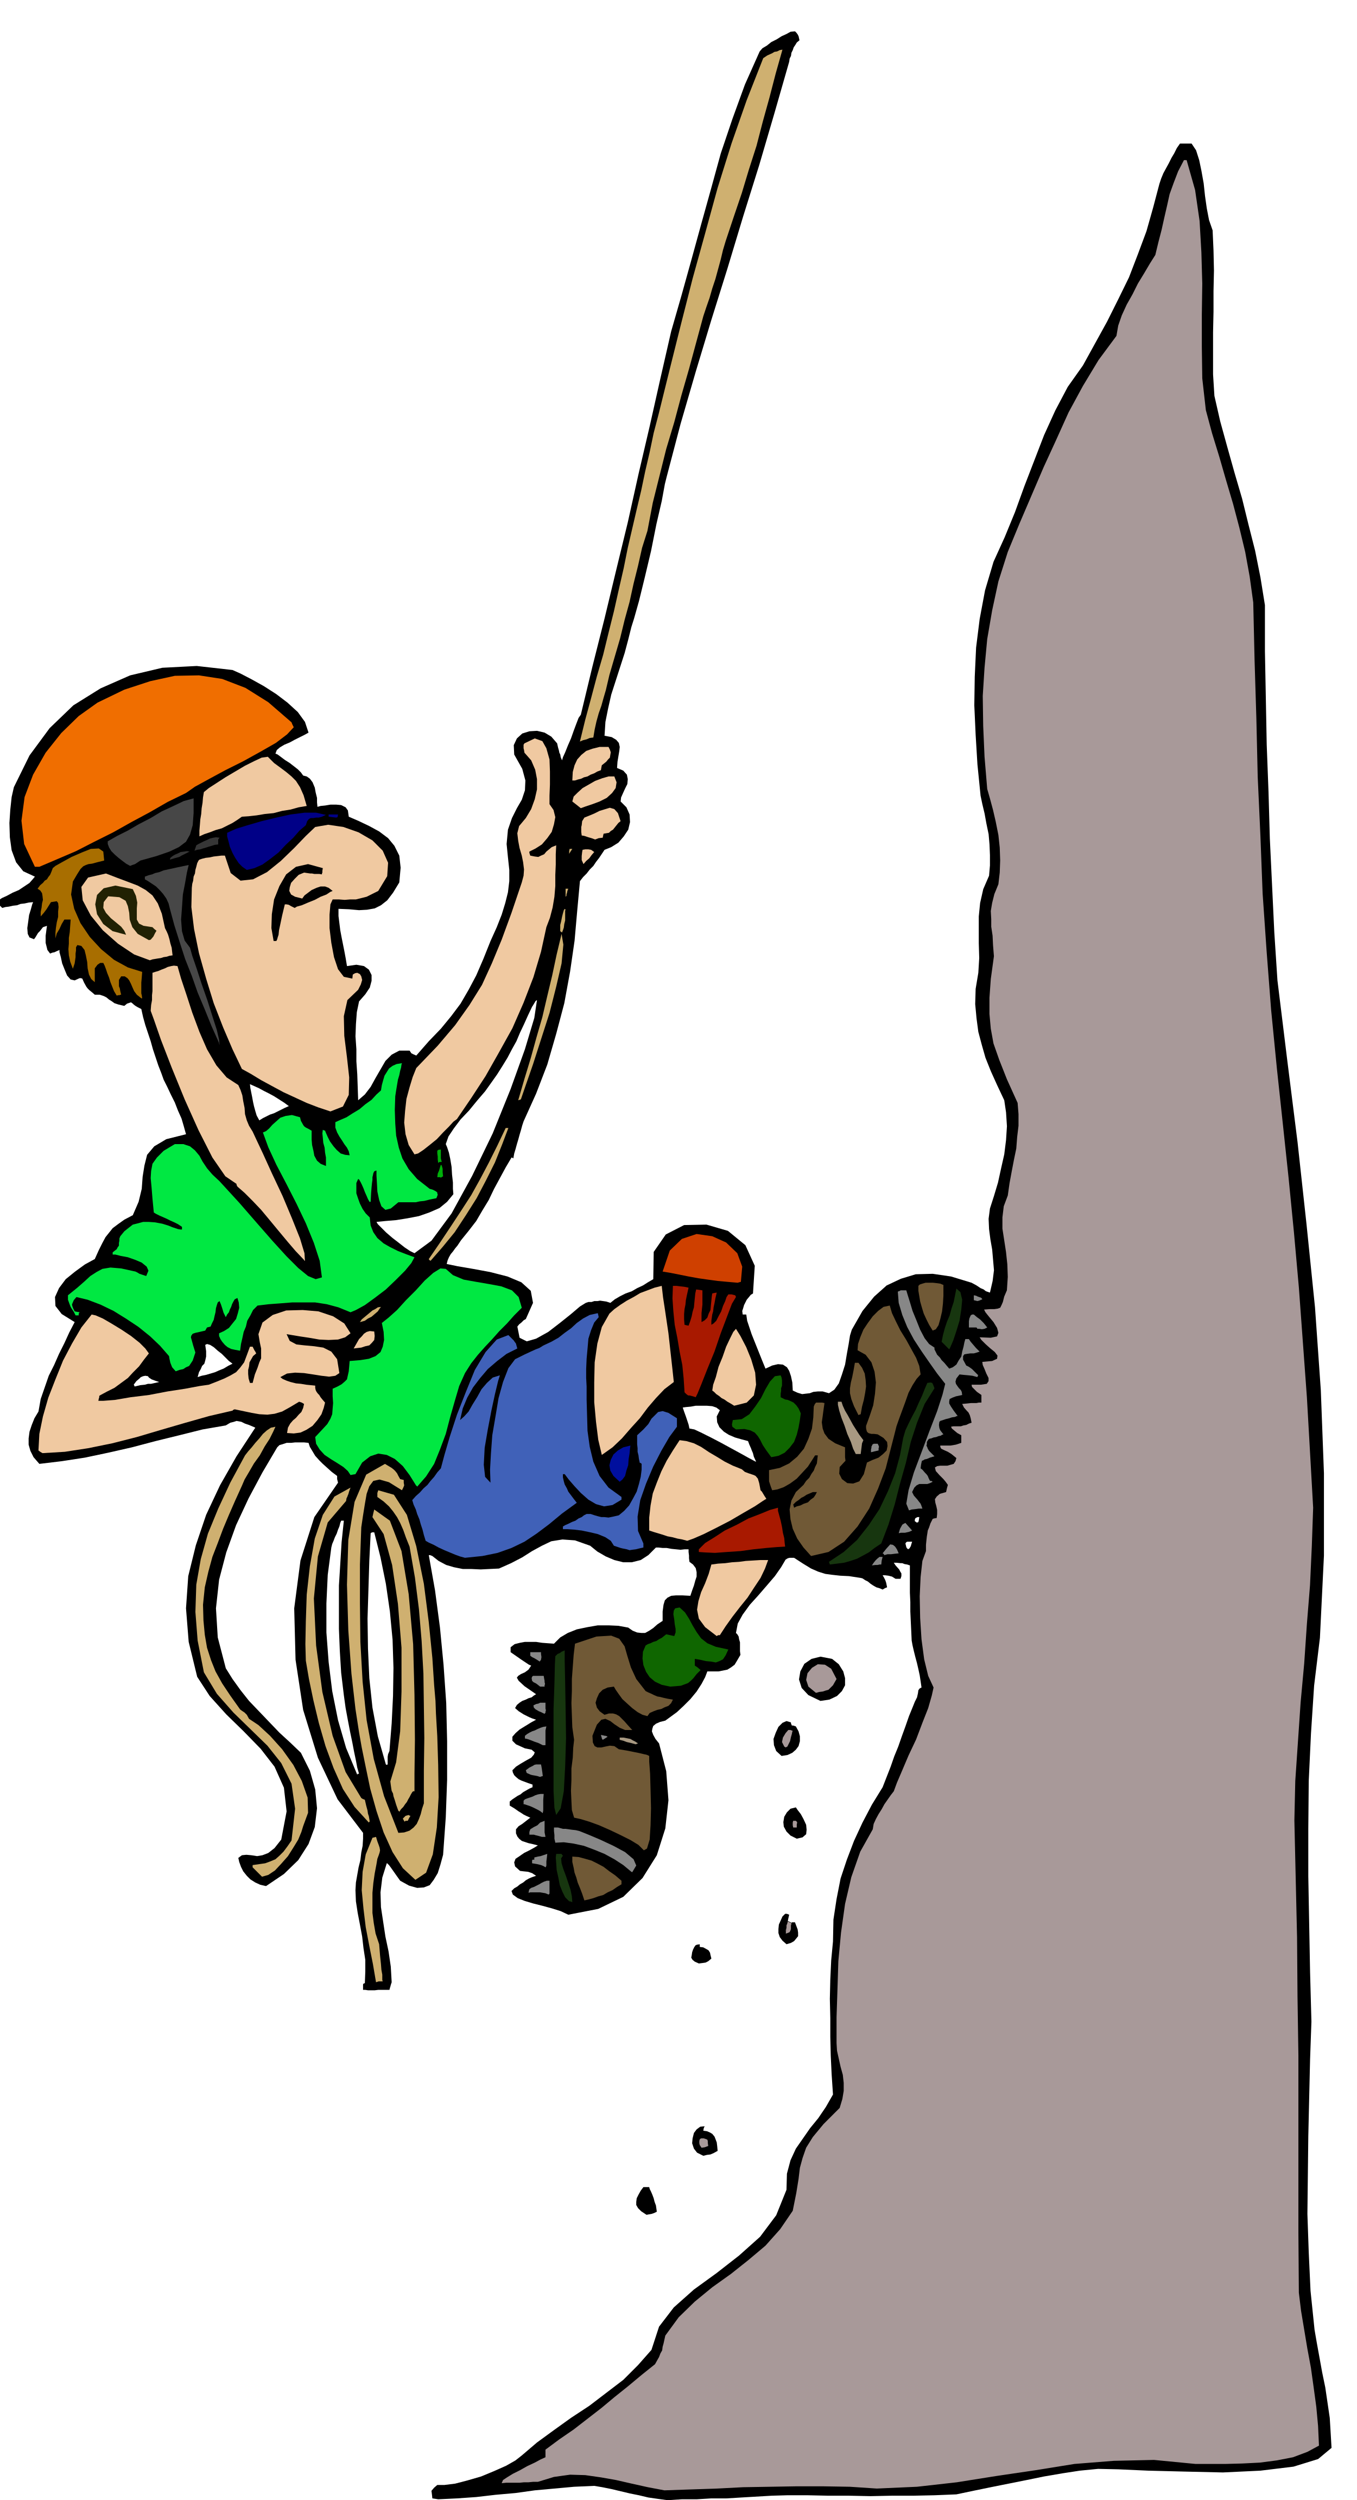 <svg xmlns="http://www.w3.org/2000/svg" fill-rule="evenodd" height="903.287" preserveAspectRatio="none" stroke-linecap="round" viewBox="0 0 3035 5590" width="490.455"><style>.brush1{fill:#a89999}.brush2{fill:#000}.pen1{stroke:none}.brush3{fill:#cfb070}.brush4{fill:#17360f}.brush5{fill:#705936}.brush6{fill:#878787}.brush7{fill:#a89982}.brush8{fill:#0f6600}.brush9{fill:#f0c9a1}.brush10{fill:#4061b8}.brush11{fill:#a81900}.brush12{fill:#00e842}.brush16{fill:#474747}.brush19{fill:#000087}.brush21{fill:#363636}</style><path class="brush1" style="stroke:#000;stroke-width:1;stroke-linejoin:round" d="m1759 4294 12 6v15l-2 5-12 4 2-30z"/><path class="pen1 brush2" d="m1493 5590-22-3-21-3-21-5-20-4-21-5-21-5-20-4-18-3-45 2-44 4-44 4-43 6-45 4-43 5-43 3-42 2-6-1-7-1-1-9-1-8 6-7 7-6h16l24-3 27-7 31-9 29-12 27-12 21-12 14-11 34-29 37-27 39-28 41-27 38-29 38-29 33-33 30-34 17-52 33-43 45-40 51-37 50-39 47-42 36-48 23-57 1-36 8-30 12-26 16-23 16-23 18-22 17-25 16-28-3-45-2-42-1-42v-42l-1-43 1-43 2-43 4-42 1-49 7-46 9-46 14-42 16-42 19-41 21-40 24-39 9-23 9-23 8-23 9-22 8-23 8-22 8-23 9-22 4-10 5-10 2-9 1-7 3-4 4-2-2-14-2-13-3-14-3-13-4-15-3-12-3-13-2-11-1-22-1-21-1-22v-21l-1-21v-61l-6-2-6-1-5-2h-4l-9-1h-6l4 6 8 9 2 4 3 5v6l-2 6h-11l-8-5-8-2-8-1h-5l3 5 3 6 2 6 2 10-5 2-5 3-7-3-7-2-7-4-6-4-6-5-6-3-6-4-4-1-26-4-20-1-18-2-15-2-16-5-16-7-18-11-20-13h-10l-4 1-5 3-10 17-14 20-18 21-19 22-19 21-16 22-11 20-4 21 3 3 3 5 1 6 2 7v20l1 8-7 12-6 10-8 6-8 5-10 2-10 2h-25l-5 13-8 15-11 17-14 17-15 15-15 14-15 11-11 8-12 3-9 4-6 5-2 6-1 6 3 8 5 9 8 10 16 62 5 65-7 63-19 60-32 51-43 42-56 27-67 13-17-8-19-6-22-6-20-5-20-6-15-6-11-8-3-8 6-6 7-4 6-5 7-4 6-5 7-4 7-3 9-3-9-6-9-3-10-1-8-1-11-10-2-9 3-8 9-6 10-7 12-6 11-6 8-5-12-3-9-2-9-3-6-2-6-5-4-5-3-7v-9l6-7 8-5 9-7 9-7-9-4-6-3-6-4-5-3-10-7-10-6v-9l6-5 6-4 6-4 6-3 6-5 7-4 7-4 7-3v-6l-9-3-8-3-8-3-6-3-6-5-4-4-3-6-1-5 8-8 11-7 12-7 11-6 6-7 2-5-7-6-15-3-20-9-8-8v-9l7-8 9-8 13-8 13-8 11-6-9-3-7-3-6-3-6-3-11-7-8-7 4-7 6-5 6-4 8-3 6-3 7-2 5-4 5-3-26-18-13-12-4-7 3-4 6-4 9-4 8-6 6-9-5-2-6-4-6-4-6-4-10-7-13-9v-11l9-7 12-3 11-2h25l13 2 13 1 14 1 14-14 17-10 20-8 24-5 23-4h24l22 1 22 4 10 7 10 4 9 1h9l9-5 9-6 9-8 12-8v-21l2-15 3-10 6-6 8-4 11-1h14l18 1 4-12 4-11 3-11 3-9v-10l-2-9-6-8-8-6-1-8v-6l-1-8v-6h-9l-9 1-10-1-10-1-11-2h-9l-9-1h-6l-17 17-17 11-20 5h-19l-20-5-19-8-19-11-16-13-34-12-28-2-25 4-21 10-22 12-22 14-25 13-27 12-21 1-20 1-21-1h-19l-20-4-17-5-17-9-14-11-5-2h-3l14 79 11 83 8 83 6 86 2 85v86l-3 84-6 84-6 22-6 19-9 15-9 12-13 5-15 1-18-5-20-11-10-14-7-10-5-7-3-4-4-4h-1l-10 32-4 33 1 33 5 33 5 33 7 33 5 34 2 35-2 6-1 4-1 3-1 4h-25l-8 1h-15l-6-1h-5v-12l1-2 3-1 1-26v-26l-4-26-3-26-5-27-5-26-4-26-1-25 1-17 3-17 3-17 4-16 2-17 3-15 1-16v-13l-57-75-44-93-33-107-17-112-3-115 14-107 31-97 53-77-2-8v-7l-12-9-10-9-10-9-8-8-9-10-6-10-6-10-3-9-10-1h-20l-9 1h-10l-9 3-7 2-5 5-33 56-31 58-28 60-22 61-16 61-7 64 4 65 18 69 15 24 18 25 19 24 23 24 22 23 23 24 24 22 24 23 20 40 12 42 4 42-5 42-14 38-23 36-32 31-40 27-13-3-11-5-11-7-8-8-8-10-5-10-4-11-2-9 8-6 10-1 11 1 13 2 12-2 13-5 14-11 15-19 12-63-6-53-21-47-31-40-38-39-39-38-37-41-28-43-19-78-6-75 5-72 17-69 23-68 31-66 37-65 42-64-14-6-9-3-8-4-5-1-6-1-6 2-8 2-10 6-52 9-52 13-53 13-53 14-53 12-52 11-52 8-50 6-13-15-7-14-4-14v-14l2-15 5-15 6-15 9-15 5-28 9-26 9-26 12-24 11-25 12-24 11-24 12-23-29-18-14-18-1-20 9-20 15-20 21-17 22-16 22-12 9-20 8-16 7-13 8-10 8-10 12-9 14-10 19-10 13-30 7-29 2-27 4-25 6-24 16-19 27-16 44-11-5-18-5-17-8-18-7-18-9-18-8-17-8-16-5-14-7-18-6-18-6-18-5-18-6-18-6-18-5-18-4-18-8-4-5-3-4-3-2-2-4-3-3 1-6 2-6 5-13-3-9-3-7-5-5-3-6-5-6-3-9-3h-11l-7-6-5-4-4-4-3-4-5-9-4-9-3-1h-3l-11 5-9-2-8-9-5-12-6-15-3-14-3-11v-5l-7 3-4 2-5 1-5 2-6-8-2-8-2-8v-16l1-7 1-8 1-7-9 3-7 9-4 4-3 5-3 5-3 4-10-4-4-8-1-13 2-14 2-15 4-13 3-11 2-5-10 1-9 2-9 1-8 3-9 1-9 2-8 1-7 2-5-5-3-4v-8l7-5 11-5 13-7 14-6 12-8 12-8 7-8 5-6-26-12-16-20-10-27-4-29-1-32 2-30 3-28 5-22 35-71 45-61 53-51 61-38 66-29 72-17 77-4 80 9 18 8 25 13 27 15 28 18 25 19 23 21 16 22 8 24-9 5-10 5-12 6-11 6-12 5-10 6-7 6-3 8 5 2 8 6 8 6 11 7 9 7 9 7 7 7 5 7 8 2 7 5 6 8 5 12 2 11 3 12v10l1 10 7-2 10-1 12-2h13l11 1 10 5 5 7 2 14 23 10 23 11 22 12 20 15 14 17 11 22 3 27-3 33-14 23-13 17-14 11-14 7-17 3-18 1-22-2-24-1v16l2 16 2 16 3 16 3 15 3 15 3 16 3 18 21-3 17 3 11 8 6 12v13l-4 15-10 15-14 16-5 24-2 27-1 27 2 29v27l2 29 1 29 1 29 15-13 13-17 11-20 11-19 11-19 14-14 17-9h23l2 3 2 3 4 2 7 3 28-32 27-28 23-28 21-28 18-31 17-32 16-37 16-40 14-31 11-28 8-26 6-24 3-25v-25l-3-28-3-30 3-32 9-26 11-22 11-19 7-21 1-22-7-26-18-32-1-21 7-15 12-11 16-5 17-1 17 4 15 9 13 15 2 9 2 7 1 5 2 4 1 6 3 7 2-7 5-11 6-15 7-16 6-17 6-16 5-13 5-7 26-108 27-107 26-108 26-107 24-108 25-107 24-107 24-105 23-80 22-79 22-80 22-79 22-80 26-77 28-77 33-74 6-7 10-6 10-8 12-6 11-7 11-5 9-5 10-1 3 3 3 4 2 4 2 9-6 5-3 5-4 6-2 6-3 6-1 7-3 6-1 7-33 115-34 116-36 115-35 116-36 115-35 116-34 117-31 118-4 16-7 38-12 52-12 60-14 59-13 53-11 39-6 19-7 28-8 30-10 31-10 31-10 31-7 31-6 30-2 31 16 3 10 6 6 7 2 9-1 9-2 12-2 12-1 14 14 6 8 9 2 10-1 11-5 10-5 11-4 9-1 9 13 13 7 16 1 17-4 17-10 15-12 14-16 10-15 6-6 9-6 9-7 9-6 9-8 8-7 9-8 8-7 9-6 65-6 68-10 69-13 71-18 68-20 69-25 65-28 62-3 9-3 11-3 10-3 11-3 10-3 11-3 10-2 11-3-2h-1l-13 22-13 24-13 24-12 25-14 23-14 24-17 22-17 21-4 6-4 6-5 6-5 7-5 6-4 7-3 7-2 8 24 5 35 6 38 7 39 10 31 13 21 19 5 27-16 36-5 3-5 5-5 4-4 5 5 25 16 8 21-6 27-15 26-20 25-20 20-17 13-8 6-2h7l6-2h7l6-1 7 1 7 1 9 3 10-8 12-7 12-6 14-5 12-7 13-6 11-7 12-7 1-61 27-39 41-21 50-1 48 14 39 32 21 46-4 62-5 3-4 5-5 6-3 6-3 6-2 7-2 6 1 8h8l2 14 5 15 5 15 6 15 6 15 6 15 6 15 7 17 15-7 13-3 11 1 9 6 5 8 4 12 3 14 1 18 11 5 10 3 8-1 9-1 8-3 10-1h11l14 4 12-8 10-14 7-20 7-22 4-24 4-22 3-19 4-13 24-42 26-32 28-25 32-15 33-10 38-1 41 6 46 14 11 6 9 6 7 3 5 4 6 2 3 1 6-26 3-24-2-23-2-23-4-23-3-23-1-23 3-23 9-28 9-30 7-32 7-31 4-32 2-31-2-31-4-27-16-34-14-31-12-30-8-28-8-30-4-30-3-32 1-34 6-36 2-33-1-33v-60l3-30 7-31 13-30 2-23v-23l-1-24-2-23-5-24-4-22-5-21-4-19-7-70-4-66-3-66 1-64 3-65 8-64 12-64 19-64 25-55 23-56 21-58 22-57 22-57 25-55 28-53 34-48 27-49 27-49 25-50 24-49 20-52 19-51 15-53 14-53 4-12 5-12 6-11 6-11 6-12 6-10 6-12 7-10h26l10 15 7 22 5 24 5 28 3 28 4 28 5 26 8 23 2 45 1 45-1 46v46l-1 46v94l3 48 13 57 16 58 16 57 17 58 14 57 15 59 12 60 10 62v103l2 104 2 105 4 105 3 105 5 105 5 105 7 107 22 179 23 183 20 183 19 186 13 185 7 186v184l-9 184-13 107-7 107-5 106-1 107v106l2 108 2 107 3 110-3 84-2 86-2 87-1 87-1 86 3 86 4 86 9 87 5 29 6 33 6 33 7 34 5 34 5 34 2 33 2 34-30 25-55 17-74 9-84 4-87-2-80-2-67-3-45-1-41 4-39 6-41 7-39 8-40 8-40 8-39 8-38 8-49 2-48 1h-48l-47 1-48-1h-46l-47-1h-45l-35 1-34 2-34 2-33 2h-34l-33 2h-33l-32 2zM927 2802l38-28 45-61 46-84 46-95 40-99 32-89 21-70 6-40-3 2-3 5-3 5-2 3-9 19-9 20-9 19-8 19-10 18-10 19-11 18-12 19-12 17-15 21-18 21-18 22-19 20-15 20-12 18-6 17 3 7 4 12 3 14 3 18 1 17 2 18v14l1 12-14 17-17 14-23 10-23 8-26 5-25 4-24 2-20 2 3 5 9 9 10 10 14 12 13 10 14 11 12 8 10 5zm-347-297 8-5 8-4 8-4 9-3 8-4 8-4 8-4 9-4-11-8-11-7-11-7-11-6-12-6-11-6-11-5-9-4 1 9 2 10 2 10 2 11 2 9 3 11 3 10 6 11zm-138 574 9-3 10-2 10-3 10-3 9-4 10-4 10-6 10-5-8-6-7-7-9-9-9-7-9-8-8-5-7-2-4 2 2 14v12l-2 9-2 7-5 5-3 7-4 7-3 11zm-141 21 13-3 10-1 7-2h7l9-2 9-2-9-3-8-3-6-4-2-3-6-1-5 1-5 2-3 3-7 6-6 8 1 1 1 3zm562 845 2 1 2-1v-17l1-6 3-7 5-62 3-61 1-63-2-63-6-63-9-62-12-59-14-56h-5l-3 2-3 61-2 65-2 65 1 67 3 66 7 66 12 64 18 63zm-64 23 1-2h3l-4-14-3-16-4-19-4-21-5-24-5-26-5-27-4-29-6-50-3-49-2-49v-97l3-48 3-49 5-48h-6l-2 5-2 8-3 7-3 9-4 8-3 8-3 7-2 8-8 61-3 64v65l5 66 8 65 13 65 18 62 25 60zm891-700h1l-5-11-2-8-3-7-1-3-4-9-3-8-15-4-14-4-14-6-11-7-10-10-5-11-1-13 7-14-8-6-9-3-12-1h-25l-11 2-11 1-7 1 3 9 4 11 2 6 2 6 2 6 2 9 11 2 17 8 20 10 23 12 22 12 22 12 18 10 15 8zm341 196 3-2 3-5 2-7 1-3h-11l-2 1-2 3 1 4 1 4 1 2 3 3zm19-60h2l2-1 1-4 1-7h-4l-4 2-1 1-1 3v3l4 3z"/><path class="pen1 brush1" d="m1486 5568-37-7-36-8-35-8-34-6-35-5-34-1-36 5-36 11h-11l-10 1h-10l-10 1h-30l-10 1 3-7 9-6 13-8 16-8 16-9 17-8 13-7 11-5v-17l31-23 32-22 31-24 31-24 30-25 30-24 30-25 30-24 5-9 4-7 3-8 4-7 1-8 2-7 2-9 2-9 30-41 36-35 39-32 42-30 39-31 38-32 33-37 28-41 8-40 5-31 3-25 6-22 8-23 15-24 24-29 36-36 6-20 3-18v-18l-2-18-5-18-4-18-4-18-1-17v-58l2-61 2-64 6-64 9-64 14-60 20-57 28-50 2-12 5-11 6-11 7-11 6-11 7-10 7-10 7-9 7-19 12-28 14-33 17-36 14-37 13-33 8-28 4-18-12-26-9-37-6-45-3-47-1-49 2-43 4-36 8-22v-14l1-10 1-9 1-6 1-7 3-7 3-9 5-10 3-1 6-1 1-9v-9l-2-9-2-7-1-8 4-6 7-6 14-4 2-9 2-7-5-7-5-6-5-5-4-4-8-9-2-8 5-3 7-1h16l7-2 7-2 4-6 2-7-11-9-8-5-9-4-6-3-2-4v-3h23l6-1 6-1 6-2 6-2v-17l-9-5-6-5-6-5-2-4 5-1h17l6-2 6-1 6-3 6-2-2-10-2-7-3-6-3-3-7-8-4-8 11-1 9-1h12l5-1h6v-17l-10-7-6-6-5-5-1-5h21l13-2 4-6v-7l-5-10-4-10-4-9-1-7 22-2 11-5 1-7-6-8-11-9-10-9-9-9-4-6 25 1 14-3 3-8-3-11-8-13-10-12-8-10-3-6 13-1h10l7-1 6-2 3-6 3-7 3-12 6-14 2-30-1-28-3-28-4-26-4-26v-25l3-25 9-24 4-28 5-27 5-26 5-24 2-26 3-25v-26l-2-25-24-53-17-43-13-37-6-33-3-33v-36l3-42 7-51-2-25-1-21-3-20v-17l-1-18 3-18 5-20 9-22 3-26 1-27-1-29-3-28-6-30-6-26-7-26-6-21-6-72-3-69-1-67 4-63 6-64 11-64 14-65 21-66 26-63 27-63 27-63 28-61 28-62 32-59 35-58 40-54 4-23 8-23 11-24 13-23 12-24 14-23 13-22 12-19 7-29 7-27 6-27 6-26 6-27 9-25 10-26 13-25h6l19 67 10 69 4 70 2 70-1 70v71l1 71 8 71 14 52 16 52 15 52 16 54 14 53 13 54 10 55 8 58 3 130 4 130 3 130 6 131 5 130 9 130 10 130 13 132 13 121 13 122 12 122 11 123 9 123 9 123 7 123 7 124-3 86-4 87-7 87-6 88-8 87-6 88-6 88-2 88 3 131 3 131 1 132 2 132v397l1 133 5 41 7 42 7 42 8 43 6 43 6 44 4 43 2 44-26 14-32 12-36 7-38 5-40 2-38 1h-66l-93-9-90 2-88 7-87 14-88 13-88 14-89 10-90 4-60-4-60-1h-60l-59 1-60 1-58 3-60 2-58 2z"/><path class="pen1 brush2" d="m1446 4952-12-8-7-7-4-7v-7l1-8 4-8 5-9 6-8h13l1 4 3 6 3 7 3 8 2 8 3 8 1 7 1 7-6 3-6 2-6 1-5 1zm127-132-14-7-7-9-4-12 1-11 3-12 6-8 8-6 10-1-2 4-1 6 8 1 7 3 5 3 5 6 2 5 3 8 1 8 1 11-9 5-7 3-8 1-8 2z"/><path class="pen1 brush1" d="m1569 4802-4-6-1-4v-5l1-4 3-2h6l6 2 2 1 1 3v4l1 7-8 3-7 1z"/><path class="pen1 brush3" d="m841 4432-7-41-8-40-8-42-5-41-4-42 2-41 7-39 15-37 4-1 4-1 3 10 3 8 2 6 1 6-1 5-2 6-3 8-2 12-4 21-3 21-2 22v45l3 23 4 23 8 24 2 25 2 19 1 13 2 11v12l1 3h-9l-6 2z"/><path class="pen1 brush2" d="m1563 4390-9-4-5-4-3-5 1-5 1-7 2-6 3-6 3-4 3-1 6-1v6l8 1 9 5 3 2 3 5 1 5 2 8-7 6-6 3-7 1-8 1zm196-43-9-8-6-8-3-9v-9l1-10 4-9 4-9 6-6h4l5 2-2 9-2 10-2 5v5l-2 6v8l5-2 4-2 2-4 1-3v-8l2-7h7l3 8 3 8 1 7v8l-4 5-5 6-7 4-10 3z"/><path class="pen1 brush4" d="m1273 4251-9-9-6-12-6-15-3-16-4-18-1-15-1-13 1-8h12l1 2 2 2-4 6 1 11 4 13 6 16 5 15 5 15 3 15 1 13-5-2h-2z"/><path class="pen1 brush5" d="m1307 4249-5-15-5-13-5-12-3-11-4-11-2-11-3-13v-12l14 1 15 4 14 4 14 7 13 7 13 10 13 9 14 12v8l-10 6-10 7-11 5-10 6-11 3-11 4-11 3-9 2z"/><path class="pen1 brush6" d="m1227 4236-7-3-6-1-6-1h-22l-4 1 1-5 1-3 4-3 6-2 6-3 6-3 5-3 6-3 6-2h6v29l-1 1-1 1z"/><path class="pen1 brush3" d="m929 4203-28-26-23-36-20-44-16-48-14-50-10-48-9-44-6-34-8-52-9-79-7-97-3-102 3-100 14-85 26-61 42-24 5 3 5 3 5 3 5 4 3 3 4 5 3 6 4 7 4 1 4 1v6l1 6-2 5-3 6-29-18-21-6-14 3-9 12-6 17-4 23-4 25-4 27-3 83v86l1 87 5 89 9 86 16 87 23 83 32 82 13-1 12-4 9-7 7-8 5-11 4-11 3-12 4-12v-73l1-73-1-72-1-72-4-73-6-71-9-71-12-69-8-20-6-17-7-16-7-13-9-13-9-11-12-11-14-10v-9l2-6 35 10 29 45 21 70 17 84 11 86 8 80 4 61 3 35 1 28 3 51 2 64 1 72-4 68-9 60-15 41-24 16zm-343-7-6-6-5-5-5-5-5-5v-5l14-2 14-2 11-4 12-5 9-8 9-9 9-12 9-13 8-71-8-56-23-46-31-39-38-37-38-37-37-42-29-48-14-71-5-64 2-61 10-57 16-57 23-56 27-58 33-61 7-9 8-9 8-10 9-10 8-10 9-8 9-6 10-2-5 11-8 16-11 17-11 20-13 18-11 19-10 17-6 14-15 33-14 32-13 31-12 32-12 31-9 33-8 35-4 39 1 35 3 32 5 29 9 28 10 25 15 27 18 27 22 31 4 3 6 4 5 5 5 9 21 14 26 24 27 30 25 35 19 36 13 37 1 34-11 30-4 13-7 17-11 18-12 19-15 17-14 15-15 10-14 4z"/><path class="pen1 brush6" d="m1412 4185-18-15-20-13-22-12-22-9-24-9-23-5-22-3-19 1-2-9v-8l-1-9v-8h9l11 3h6l7 1 7 1 9 1 8 2 20 8 26 11 30 14 26 14 19 16 6 14-9 15-2-1zm-192-10-5-3-5-2-4-1-4-1-6-1-6-1v-6l1-2h4v-5l8-2 6-1 6-2 9-3-1 9-1 8v9l-1 3-1 1z"/><path class="pen1 brush5" d="m1440 4137-12-12-18-11-22-11-23-11-25-11-22-8-20-6-14-3-5-17-1-20-1-23 1-24v-26l3-24 1-22 2-18-4-28-1-27-1-27 1-27v-27l2-27 2-27 3-25 48-16 33-2 18 7 12 17 6 21 8 26 12 26 21 27 6 3 7 3 6 3 7 3 6 1 8 2 9 2 12 2-4 8-6 6-8 3-8 4-9 2-8 3-9 4-5 7-11-3-11-6-12-9-10-9-12-11-8-11-7-10-4-7-14 2-11 5-8 8-5 11-3 10 3 11 6 8 11 8 10-3h9l7 2 7 4 5 5 7 7 7 8 10 11h-16l-12-5-12-8-9-7-11-5-9 2-10 11-10 25 1 15 4 8 6 3h9l9-2 10-2 10 1 10 7 18 3 15 3 10 2 9 2 4 1 5 1 3 1 4 2v13l2 27 1 36 1 41-1 38-2 32-6 20-7 4z"/><path class="pen1 brush2" d="m1782 4111-14-7-9-9-6-11-1-10 2-12 6-10 8-8 12-3 4 6 7 9 6 11 6 13 1 11-1 10-8 7-13 3z"/><path class="pen1 brush6" d="m1212 4107-7-2-4-1-4-1-3-1h-10v-6l2-6 8-5 8-4 6-6 10-4v26l2 10h-8z"/><path class="pen1 brush1" d="m1774 4086-1-5v-6l1-4h6l2 2 1 2-1 4v7h-8z"/><path class="pen1 brush3" d="m825 4075-32-35-26-40-21-47-18-49-15-52-12-50-10-48-7-41-1-37 1-51 2-60 7-63 11-62 18-53 26-41 36-20-3 8-2 7-1 2-1 3-2 4-1 6-41 48-22 76-9 94 5 105 14 104 23 98 29 81 35 58 3 2 5 2 3 13 3 11 1 7 2 6 1 6 1 6h-1l-1 2zm80-2-2-3-2-4 6-6 7-2 1 1 3 1-3 5-3 6h-5l-2 2z"/><path class="pen1 brush4" d="m1244 4058-4-16-2-38v-182l2-57 1-43 1-19 5-5 5-2 4-3 7-3v25l1 46 1 59 1 66-2 64-3 55-7 38-10 15z"/><path class="pen1 brush6" d="m1214 4054-5-4-5-3-6-3-6-3-7-3-6-2-6-2h-2v-8l3-3 5-2 6-2 6-2 6-3 6-2 6-1h7l-1 13v24l-1 5v1z"/><path class="pen1 brush3" d="m891 4049-5-14-3-10-3-9-1-6-3-6-1-6-1-7-1-8 13-43 9-69 3-89v-98l-8-98-13-87-19-69-25-38 2-9 2-8 35 25 26 68 16 96 10 112 3 113 1 101-1 76v39h-3l-2 2-3 5-3 6-3 5-3 6-4 5-4 6-5 5-4 6-1-2h-1z"/><path class="pen1 brush6" d="m1208 3973-6-2-5-1-6-1-4-1-9-4-2-6 8-6 8-4 3-2 4-1h11l1 5 1 6 1 7 1 8-4 1-2 1z"/><path class="pen1 brush2" d="m1748 3926-12-11-5-13-1-14 5-14 6-13 9-9 9-4 10 3v2l2 5h3l6 2 6 11 3 11v11l-3 11-6 8-8 7-11 5-13 2z"/><path class="pen1 brush1" d="m1754 3905-5-10 2-10 6-10 6-7h5l5 2-1 2-1 5-2 7-2 9-3 6-3 6-4 2-3-2z"/><path class="pen1 brush6" d="m1214 3902-10-5-9-3-5-2-5-2-6-2-5-1v-6l5-4 5-3 6-3 6-2 6-3 7-3 6-2 7-1-2 9v33h-6z"/><path class="pen1 brush7" d="m1422 3900-11-3-9-2-8-3-8-2v-5h9l10 2 5 1 5 3 6 3 6 4-3 1-2 1z"/><path class="pen1 brush6" d="m1348 3890-2-3v-1l-1-3-1-4 5 1 4 1h2l4 2-6 4-5 3zm-130-58-8-4-5-2-5-3-2-1-4-4-1-5 6-3 5-1 4-2h12v13l1 4-1 3v3h-1l-1 2z"/><path class="pen1 brush2" d="m1835 3803-27-13-15-16-6-19 3-18 9-17 16-11 20-5 26 5 15 12 10 16 4 15v16l-7 13-11 11-17 8-20 3z"/><path class="pen1 brush1" d="m1825 3785-17-14-5-15 3-15 10-12 13-8 16 1 14 9 12 23-4 7-4 7-5 5-5 5-7 2-6 2-8 1-7 2z"/><path class="pen1 brush6" d="m1208 3771-5-4-4-3-6-3-3-3-1-6 1-3 2-2h24l1 6 1 5v3l1 4-1 3v3h-10z"/><path class="pen1 brush8" d="m1499 3771-19-4-15-7-12-10-8-12-6-15-2-15 1-15 6-14 5-3 6-2 6-3 7-2 6-4 6-3 5-4 5-4 9 2 9 2 3-8v-8l-2-11-1-10-2-12 1-8 3-5 10-2 12 11 9 14 8 15 9 15 10 14 14 11 19 8 28 6-6 13-6 9-8 4-8 3-11-2-11-1-13-3-12-2v15l6 4 7 6-9 9-7 9-6 6-6 5-8 3-8 3-11 1-13 1z"/><path class="pen1 brush6" d="m1207 3715-6-4-5-3-6-3-4-3v-8h24v4l1 7-1 6-3 4z"/><path class="pen1 brush9" d="m1603 3658-26-20-14-19-4-20 3-19 6-20 9-20 8-21 6-21 15-2 16-1 15-2 16-1 15-2 17-1 16-1h17l-7 19-10 21-14 21-15 23-17 21-17 22-15 21-13 20h-4l-3 2z"/><path class="pen1 brush6" d="m1950 3500 4-6 4-5 4-4 5-4h7l-2 8-1 9h-4l-4 1h-5l-8 1z"/><path class="pen1 brush4" d="m1856 3498-1-3-1-3 33-22 30-27 26-33 24-36 19-40 16-40 11-41 7-38 5-17 7-15 8-16 8-15 7-16 7-15 6-15 6-14 7-1 4 1 2 4 3 8-22 35-17 42-14 43-11 47-13 46-12 47-14 45-16 42-15 10-13 10-13 7-13 7-15 5-14 4-16 2-16 2z"/><path class="pen1 brush10" d="m1040 3483-11-3-11-4-12-5-12-5-13-6-11-6-11-5-7-4-4-13-3-12-4-12-3-11-5-12-3-10-5-11-3-10 8-9 9-8 8-9 9-8 7-9 8-9 7-10 8-9 8-30 12-41 16-49 20-51 20-49 24-40 25-28 26-10 5 5 7 7 2 3 3 4 1 4 2 7-24 12-21 16-21 18-17 20-16 21-13 23-10 24-6 26 9-8 10-11 9-16 10-16 10-18 12-14 13-12 16-5-4 13-7 29-8 37-8 42-7 41-2 38 3 27 12 13-1-29 2-36 3-41 7-41 7-42 10-36 12-31 15-20 20-10 15-7 11-5 8-3 5-3 3-2 2-1 2-1 15-7 16-9 14-11 14-10 13-12 14-10 15-8 18-4 1 4 1 5-10 12-7 17-6 19-2 23-2 22-1 23v20l1 19v30l1 34 1 35 5 36 8 33 14 32 20 26 29 21v6l-20 12-19 3-18-5-17-10-17-15-14-15-13-15-9-12h-4v7l2 9 2 7 5 9 3 7 6 8 6 8 7 9-33 24-29 24-28 21-27 18-29 14-31 11-34 7-39 4z"/><path class="pen1 brush5" d="m1814 3479-17-19-14-20-10-22-5-21-2-22 4-20 10-19 17-16 6-9 7-7 5-9 5-7 3-8 4-8 1-9 1-9h-6l-7 11-9 14-12 13-13 14-15 11-14 8-14 5-12 2-3-8-2-6-2-6v-25l24-5 21-10 18-15 15-18 10-22 8-23 3-25 1-24 2-5 3-4h14l5 1-2 14-2 15-2 14 2 14 4 11 9 12 15 10 22 9v22l1 8-13 14-1 15 6 12 12 9 13 1 14-5 10-16 7-26 13-6 13-5 10-8 8-8 2-10-1-9-8-9-13-8-8-1h-6l-4-1-3-1-3-3-1-3-1-5v-5l8-22 8-24 4-26 2-25-3-24-7-21-13-17-18-10 1-14 5-15 7-17 10-15 11-15 12-12 12-9 14-3 5 17 9 19 10 20 13 21 11 20 11 20 7 18 3 19-9 10-9 14-9 17-7 20-7 19-7 19-6 17-4 16-9 35-11 43-17 45-20 45-26 40-30 34-35 23-39 9z"/><path class="pen1 brush6" d="m1978 3477-2-3-2-1 8-10 9-10 6 1 5 4 4 6 4 9-9 1-8 1h-8l-7 2z"/><path class="pen1 brush11" d="M1563 3470v-6l14-14 21-13 23-15 27-13 26-14 26-10 22-9 18-5v7l3 11 3 11 3 14 2 13 3 12 1 11 1 8-18 1-24 2-29 3-29 4-30 2-27 2-22-1-14-1z"/><path class="pen1 brush10" d="m1408 3466-6-2-5-1-5-1-4-1-9-3-6-2-7-11-12-8-17-7-17-4-19-4-17-2-15-1h-10v-6l5-3 7-3 8-4 8-3 7-5 7-3 5-4 6-3h9l9 3 7 2 8 2h7l9 1 10-2 13-3 12-10 11-12 9-16 8-15 5-17 4-16 2-16v-13l-2-2h-2l-2-9-1-8-2-8v-8l-1-9v-20l14-13 11-12 7-12 8-8 7-7 10-2 13 4 19 12v19l-17 23-18 31-18 35-16 38-13 37-6 37 1 32 12 28v9l-9 2-8 2-8 1-6 1z"/><path class="pen1 brush9" d="m1537 3445-11-3-11-2-11-3-11-2-12-4-10-3-10-3-9-3v-29l3-27 5-27 9-24 10-25 12-24 14-23 15-23 15 2 17 5 16 8 18 12 17 10 18 11 18 9 20 8 7 6 8 3 6 2 6 2 4 2 5 6 3 10 3 16 3 3 3 5 3 5 4 6-8 5-18 12-26 15-29 17-31 16-28 14-23 10-14 5z"/><path class="pen1 brush6" d="m2010 3428 3-10 5-9 3-2 4-2 7 8 8 9-7 3-9 2h-9l-5 1zm23-51-6-15 5-30 12-40 17-45 18-48 17-44 12-37 6-24-18-23-17-24-18-26-17-26-15-28-11-27-8-27-2-25 2-1 3-1 1-1h13l3 10 5 16 6 20 9 22 8 20 10 19 10 13 12 8v4l3 6 3 6 6 6 4 6 6 6 5 6 6 7 8-3 8-6 5-9 6-9 2-11 3-11 2-10 2-7h8l4 6 6 7 6 7 8 8-6 2-7 2h-8l-7 1-6 1-3 4v8l7 13 6 3 7 5 6 6 8 8-1 1-1 3-11-3-9-1-11-1-9-1-7 9-2 7 1 5 4 6 3 4 4 4 2 4 1 7-14 3-8 3-6 3-1 5v5l4 7 6 9 9 12h-2l-4 2-7 1-6 2-8 2-6 2-6 2-2 2-1 7 1 7 2 5 7 9-3 1-3 2-5 1-5 2-6 1-5 2-5 1-2 2-3 5v5l-1 3 2 4 1 3 3 5 5 5 7 7-10 3-7 3-5 1-3 2-3 1-1 4-1 5-1 8 4 3 6 7 3 3 3 4 2 5 3 6h3l3 2-6 3-6 2h-18l-6 3-5 5-5 10 4 8 8 9 3 4 4 5 2 5 2 6h-8l-7 1-9 1-6 2z"/><path class="pen1 brush2" d="m1776 3371-1-4-1-3 6-6 6-4 6-5 6-3 6-4 7-3 7-3h9l-3 6-4 6-7 5-6 6-9 3-8 4-8 2-6 3z"/><path class="pen1 brush12" d="m931 3322-15-24-15-20-18-16-18-9-19-3-18 6-18 14-15 26-6 1-5 1-6-9-10-9-14-9-13-8-15-10-11-12-8-13-2-15 15-16 12-13 7-12 4-10 1-13 1-12-1-15v-17l11-5 9-5 7-6 5-5 2-9 2-9 1-11 1-12 24-2 19-3 15-6 11-9 5-12 3-15-1-18-4-20 15-12 19-17 20-22 22-22 20-22 19-17 16-10 12 1 16 14 24 10 28 5 29 5 27 5 24 9 15 15 7 24-17 17-16 18-17 17-16 18-16 17-16 18-15 19-14 22-13 29-10 34-10 35-10 38-13 35-13 32-18 28-20 23-1-2h-1z"/><path class="pen1" style="fill:#000f9e" d="m1386 3313-14-13-7-12-2-12 3-12 6-12 10-9 12-7 16-4-1 7-1 11-2 12-1 14-4 12-3 12-6 8-6 5z"/><path class="pen1 brush8" d="m1725 3258-11-15-8-12-6-12-5-8-7-8-10-5-13-3-19 1-8-6-1-5 1-5 1-5 20-2 17-11 13-17 13-19 10-20 10-17 11-12 13-2 2 5 1 6v12l-2 6v6l-1 6v8l4 2 6 3 6 1 7 3 6 3 6 6 5 7 5 11-2 15-3 17-4 16-6 16-10 13-11 11-14 7-16 3z"/><path class="pen1 brush9" d="m1346 3253-8-34-5-40-4-44v-44l1-45 6-42 10-37 17-30 11-10 14-10 14-9 15-8 15-9 16-6 16-6 16-4 3 26 4 26 4 27 4 27 3 27 3 27 3 27 3 28-21 16-19 20-18 21-18 24-20 22-20 23-21 20-24 17z"/><path class="pen1 brush7" d="m1914 3251-6-12-5-15-8-18-6-18-7-18-5-16-3-13v-7h8l3 9 5 11 6 10 6 11 6 11 7 11 7 11 9 12-3 7-1 8-1 8-1 8h-11z"/><path class="pen1 brush9" d="m95 3249-5-3-4-3 2-37 8-39 12-42 16-41 17-42 20-38 21-36 23-29 9 2 16 7 19 11 23 14 21 14 19 15 13 13 8 11-11 14-11 15-13 13-12 13-15 11-15 11-16 8-15 8-3 2v3l-1 3-1 5h11l26-2 35-6 41-5 42-8 39-6 32-6 21-3 18-7 17-7 14-7 12-7 9-10 9-12 6-16 7-19h6l2 4 2 4 2 3 2 4-7 6-4 7-4 7-1 9-2 8v9l1 10 3 10h6l5-19 6-15 4-12 4-9v-22l-3-14-3-18 9-26 23-17 30-10 37-1 35 3 33 11 25 16 14 22-12 9-16 5-21 1-21-1-23-4-20-3-18-3-12-2 7 15 15 8 18 2 22 2 20 3 18 9 13 17 5 31-9 6-14 2-17-2-19-3-20-3-20-1-18 2-15 8 5 4 9 4 9 3 12 3 11 1 12 2 10 1 10 1v5l1 5 2 4 3 4 3 3 3 5 4 5 6 7-3 12-5 14-9 13-11 13-14 9-13 6-15 2-15-1 2-12 5-9 6-7 7-6 6-7 6-6 4-9 2-9-5-3-6-2-20 12-18 10-17 5-16 2-18-1-17-3-19-4-19-4-3 1-2 2-52 12-53 15-55 16-54 16-55 14-54 11-52 8-50 3z"/><path class="pen1 brush6" d="M1948 3247v-6l1-4v-3l1-1 1-3 3-2h9l2 4 1 3-1 3v5l-9 2-8 2z"/><path class="pen1 brush5" d="m1920 3164-10-20-6-16-3-13v-11l2-13 3-12 3-15 3-17h8l8 11 6 13 2 14 1 15-2 14-3 16-4 15-3 17-3 1-2 1z"/><path class="pen1 brush9" d="m1642 3143-8-5-7-4-7-5-6-3-6-5-6-4-5-5-4-3 2-13 6-17 6-23 9-22 8-23 9-19 7-14 6-7 10 16 13 25 11 27 9 30 2 27-5 24-16 16-28 7z"/><path class="pen1 brush11" d="m1556 3124-6-2-4-1-4-1h-3l-4-3-4-4-2-31-3-30-6-30-5-30-6-30-3-30-2-29 1-28h8l8 1 9 1 10 2-2 9-2 9-2 10-1 10-2 10-1 11v12l1 12 4 1 5 1 4-11 3-10 2-10 3-10 1-11 1-10 1-10 2-9 7 1 7 1v32l-1 9-1 10v20l7-4 6-6 3-9 4-8 1-11 1-10 1-10 1-6 4-1 6-1-3 13-2 11-2 9-1 9-2 7-1 7-1 7v9l5-3 6-6 5-10 6-11 4-12 5-11 3-9 4-6h7l8 2 1 1 1 3-9 15-11 29-14 37-14 41-16 39-13 33-9 22-4 8z"/><path class="pen1 brush12" d="m393 3066-8-9-4-10-2-9-1-6-20-23-22-21-26-21-27-18-29-18-29-14-29-11-25-6-6 7-3 7-1 3 1 4 2 5 3 6 5 1 6 1-2 3v4h-7l-4-8-4-6-3-5-2-5-4-11v-10l21-17 16-14 13-12 14-9 13-7 18-3 24 2 32 7 4 2 5 3 6 2 9 3 5-12-4-9-11-9-14-6-17-6-16-3-12-3h-6v-5l5-4 4-3 2-4 3-4v-6l1-5v-5l2-5 9-11 10-8 9-7 12-3 11-3h13l14 1 16 3 13 4 10 4 6 2 6 2 6 1h3v-6l-9-6-8-4-9-4-8-4-9-4-7-3-8-4-5-3-3-31-2-25-2-21 1-16 3-16 10-14 15-15 25-15h19l15 5 11 9 10 12 7 13 10 15 12 14 16 15 44 48 40 46 35 40 31 34 26 26 22 18 17 7 14-4-5-37-13-40-18-44-21-44-23-45-22-42-18-39-12-33 7-3 7-6 7-8 9-8 9-8 12-4 14-2 18 5 2 8 5 9 2 3 4 3 6 3 7 4v20l1 12 3 13 2 11 6 11 8 7 12 5v-19l-2-11-1-11-3-11-1-11-1-10 1-8 2 1 3 1 2 5 4 9 5 10 8 11 7 8 9 8 10 3 10 1-2-9-4-8-6-8-5-8-6-9-5-9-4-11v-12l11-5 14-6 14-9 15-9 13-11 14-10 11-12 10-9 2-12 3-11 3-10 5-8 5-8 8-6 9-4 12-2-1 3-1 7-2 7-2 10-3 10-2 12-2 12-2 13-1 31 1 30 2 27 6 27 8 24 14 24 19 22 28 22 7 2 4 2 2 1 4 3v2l1 3-1 3-2 5-15 3-12 3-10 1-9 2h-39l-17 14-12 3-9-8-5-14-4-19-1-19-1-17v-11l-3 1-2 1-2 4-1 5-1 4v6l-1 7-1 10-1 13-1 19h-2v1l-4-7-3-7-4-9-3-8-4-9-3-6-3-5-2-1-4 9v23l4 12 4 11 6 12 7 10 9 9 2 18 6 15 9 13 14 12 14 8 18 9 18 7 19 7-7 13-14 17-20 20-23 22-25 19-22 16-20 11-12 5-27-11-26-7-26-4h-52l-25 2-27 2-25 3-10 10-6 12-7 12-3 13-5 12-3 14-3 13-2 15-11-2-9-2-8-4-6-5-6-7-4-6-3-7v-6l11-5 11-7 8-10 8-10 4-13 3-12-1-12-3-10-6 3-3 5-3 6-2 6-3 6-2 6-4 5-3 6-5-10-3-10-3-9-3-7-4 3-2 6-2 7-1 9-2 8-2 9-4 8-3 7-8 2-4 7-13 3-9 2-6 2-3 4-1 4 2 7 3 11 5 16-3 9-3 9-4 6-4 6-7 3-6 4-9 2-8 3z"/><path class="pen1 brush4" d="m2123 3017-9-9-8-8 3-15 4-15 5-15 6-14 4-15 5-15 3-15 3-15 9 8 4 17-2 22-4 25-7 23-7 21-6 14-3 6z"/><path class="pen1 brush9" d="m791 3015 4-7 4-7 4-7 6-6 5-6 6-4 7-2 10 1 1 10-1 9-5 6-6 6-9 2-9 3-9 1-8 1z"/><path class="pen1 brush5" d="m2086 2975-8-13-6-12-6-13-4-13-4-14-2-12-2-12v-11l3-3 6-2 7-2h17l9 1 7 1 7 3v24l-1 17-2 18-4 17-4 14-6 9-7 3z"/><path class="pen1 brush6" d="m2186 2971-2-3h-17v-14l1-6 3-7 3-2h4l7 6 7 5 4 4 4 4 4 5 4 5-6 3-6 1-6-1h-4z"/><path class="pen1 brush3" d="m805 2956 4-6 6-5 6-5 6-5 6-5 6-3 6-4 7-1-3 4-4 6-7 6-7 6-8 4-7 5-7 2-4 1z"/><path class="pen1 brush6" d="m2186 2909-4-1-4-1v-11l5 1 4 2 3 1 3 1 2 1 2 3-7 3-4 1z"/><path class="pen1" style="fill:#cf4000" d="m1650 2868-23-2-22-2-22-3-21-3-22-4-20-4-20-4-18-3 16-47 27-26 33-11 35 5 31 14 25 24 11 30-3 34-4 1-3 1z"/><path class="pen1 brush3" d="m963 2819-3-2-1-2 26-38 24-36 23-35 22-34 20-36 19-36 19-38 19-40h6l-14 37-16 40-20 40-21 40-24 38-25 38-27 33-27 31z"/><path class="pen1 brush9" d="m680 2817-19-20-18-21-20-24-19-23-20-24-19-20-18-18-16-14-2-4v-2l-25-17-29-42-31-61-31-69-29-71-24-62-16-46-7-19 1-13 2-11v-11l1-9v-41l6-2 7-2 7-3 8-3 6-3 8-2 6-1 8 1 8 28 12 36 13 40 16 43 17 39 21 36 23 27 26 17 5 11 4 12 2 13 3 15 1 14 4 14 5 12 8 13 7 15 16 34 20 44 24 51 21 50 18 45 10 33 1 17-2-1v-1z"/><path class="pen1" d="M984 2632h-6l1-8 3-7 2-7 2-6 2 2 2 7v8l1 9-5 3-2-1zm-4-32-1-8v-6l-1-7v-6l2-2 6-1v20l2 8h-5l-3 2z" style="fill:#00b00a"/><path class="pen1 brush9" d="m927 2581-13-21-7-24-3-26 2-26 3-27 7-26 7-23 8-20 48-50 39-46 32-45 28-45 22-48 22-53 22-60 23-68 4-15 1-14-2-16-3-15-5-17-3-16-2-17 4-16 15-18 12-20 8-22 5-22v-23l-4-21-9-21-15-17-1-6-1-4v-8l2-3 23-11 17 6 9 16 7 25 1 27v29l-1 25v19l9 13 4 16-3 16-5 17-10 14-12 14-14 9-14 7v3l2 6 10 2 8 1 6-3 7-3 5-6 6-5 6-5 10-4-1 20v23l-1 23v25l-2 24-4 24-6 23-8 21-12 55-17 57-22 57-25 57-30 54-30 53-32 49-32 47-8 6-10 11-13 13-14 15-16 13-14 11-12 8-8 2zm-188-96-27-9-26-10-26-12-26-12-26-14-24-13-23-14-20-11-21-44-21-49-21-54-17-55-16-57-11-54-6-49 1-43 1-9 2-7 1-9 3-7 1-8 2-7 2-8 3-6 2-2 6-2 8-2 9-1 9-2 9-1 8-1h8l13 39 22 17 28-3 31-16 31-25 30-29 26-27 21-20 29-5 34 5 34 12 31 18 23 23 12 27-2 30-20 33-14 7-12 6-12 3-12 3h-13l-12 1-13-1h-14l-5 11-2 23v30l4 33 6 32 9 27 13 17 19 4 1-9 5-3 5-1 6 3 3 5 2 8-3 10-6 12-24 23-8 36 1 44 6 48 5 45-1 39-13 26-28 11z"/><path class="pen1 brush3" d="m1159 2460 14-48 14-46 13-47 13-45 11-47 11-46 10-47 11-46 4 24-4 42-12 52-15 59-19 59-18 56-16 46-11 32-3 1-3 1z"/><path class="pen1 brush16" d="m490 2332-17-38-15-37-16-38-13-37-15-38-12-37-12-38-10-37-3-12-5-11-7-10-7-8-9-9-9-6-9-6-7-4v-6l8-3 8-2 7-3 9-2 10-4 14-3 18-4 24-5-4 17-4 23-5 26-2 29-2 27 2 26 6 21 12 16 5 18 10 29 11 34 13 37 11 35 10 31 5 22 1 11-1-2v-2z"/><path class="pen1" style="fill:#a86e00" d="m316 2232-10-8-6-8-4-9-3-7-4-8-4-5-6-4h-8l-5 8v14l2 5 1 6 2 8h-2l-1 1h-3l-4 1-6-10-4-10-4-10-3-10-4-10-3-9-3-8-3-6h-7l-6 4-3 4-3 4v31l-8-7-5-10-3-14-1-14-3-15-3-12-7-9-9-2-3 5v7l-1 7v8l-1 7-1 7-2 6-2 6-6-16-3-14-1-14 1-12v-13l2-13 1-14 1-14h-14l-6 10-5 11-6 10-3 11v-12l1-11 2-13 3-12v-12l1-10-1-9-3-4-6 1-7 1-5 8-5 8-6 8-7 8v-10l2-10 1-9 2-8-1-9-1-6-4-6-6-4 6-8 6-5 4-5 5-3 3-5 4-5 3-7 3-8 6-5 16-9 20-11 23-10 20-8 18-1 10 7 2 20-16 4-11 3-8 1-6 2-6 3-6 6-7 11-10 17-4 29 7 32 14 32 21 31 25 27 29 24 31 17 32 10-1 13-1 11v24l1 4 1 7h-2z"/><path class="pen1 brush9" d="m335 2147-35-13-36-24-34-30-27-33-18-34-3-30 15-21 40-9 26 10 24 9 21 8 18 10 15 12 12 18 9 23 7 32 1 2 3 6 3 7 3 10 2 9 3 10 1 9 1 8-7 1-6 2-7 1-6 2-7 1-6 1-6 1-6 2z"/><path class="pen1 brush2" d="m612 2104-5-29 1-31 5-33 12-30 15-26 22-17 27-6 33 9-1 6v4l-1 2v2l-6-1h-11l-5-1h-4l-7-1-7-1-12 5-9 9-8 9-3 10-1 8 4 8 9 5 16 4 5-7 8-6 8-6 11-5 9-3h10l8 3 9 7-5 2-9 6-13 5-13 7-15 6-14 6-11 3-5 3-8-4-5-3-5-1h-4l-6 25-4 19-3 14-1 10-2 6-1 4-1 2-1 2h-6z"/><path class="pen1" style="fill:#212103" d="m333 2102-25-14-12-15-6-17-1-15-3-15-5-12-14-8-25-2-10 13-1 13 6 11 11 12 11 9 12 10 7 9 4 9-30-8-21-16-14-22-4-22 4-21 15-15 26-6 39 8 7 15 3 15-1 13v25l5 9 10 5 20 3 4 4 5 4-3 5-4 8-6 7-4 1z"/><path class="pen1 brush3" d="m1257 2085-4-3v-14l2-8 2-10 2-8 2-7 2-3 1 1 1 1-1 2v22l-2 8-1 8-2 6-2 5zm8-80v-18h6l-2 5-1 5-1 2v3l-1 2-1 1z"/><path class="pen1 brush19" d="m552 1945-10-7-8-8-8-12-6-11-6-14-3-12-3-11v-8l20-9 26-8 31-9 33-8 32-7 31-4h26l22 5-9 4-7 2h-6l-6 1h-6l-4 2-4 5-3 9-14 12-14 16-17 16-16 17-18 14-18 13-18 8-17 4z"/><path class="pen1" style="fill:#f06e00" d="m78 1938-24-51-6-52 7-53 19-50 28-49 35-44 39-38 42-30 60-29 58-19 55-12 54-1 52 8 52 20 51 32 52 45 2 5 3 6-15 16-25 19-35 20-38 21-40 20-37 20-31 17-20 14-41 20-40 23-41 22-41 23-42 21-41 21-42 18-40 17H78z"/><path class="pen1 brush16" d="m291 1936-9-5-8-6-9-7-8-7-8-8-5-8-3-8v-6l21-12 24-12 24-14 27-14 25-15 26-12 23-11 22-6v33l-2 27-6 21-9 16-16 12-21 10-29 10-36 10-6 4-6 4-6 2-5 2z"/><path class="pen1 brush9" d="m1305 1932-4-9v-9l1-9 1-5 6-1h7l6 1 7 5-6 7-5 7-7 6-6 7z"/><path class="pen1 brush21" d="m380 1922 1-4 5-4 5-3 7-3 6-3 8-1 6-1 6 1-6 3-6 3-6 3-5 3-11 3-10 3z"/><path class="pen1 brush3" d="M1273 1909v-6l1-5h6l-4 6-3 5z"/><path class="pen1 brush21" d="m435 1902 2-6 2-6 5-3 6-3 6-3 7-3 6-3 8-2 6-1 8 1-3 4v11l-8 1-6 2-7 2-6 2-7 2-6 2-7 1-6 2z"/><path class="pen1 brush9" d="m1331 1877-8-3-7-2-9-3-6-1-1-8v-11l1-4 1-9 5-8 10-4 12-5 12-6 13-4 10-3 10 3 8 9 6 18-5 4-4 5-4 5-4 5-5 3-4 4-6 1-6 1-1 4-1 5-9 1-8 3zm-885-7v-13l1-12 1-13 2-12 1-13 2-12 1-12 2-12 11-9 17-11 20-13 22-13 22-13 20-10 17-8 14-2 14 14 15 11 12 9 12 10 10 10 9 14 8 18 7 24-18 3-18 5-19 3-19 5-20 2-18 3-18 2-15 1-10 7-11 7-12 6-12 6-14 4-13 5-12 4-11 5z"/><path class="pen1 brush19" d="m752 1828-9-1-8-1v-5h21l-1 6-3 1z"/><path class="pen1 brush9" d="m1299 1807-10-8-9-7 3-11 9-9 11-10 14-8 14-8 16-6 14-4h13l5 13-2 13-8 11-12 11-16 8-16 6-15 5-11 4zm-13-62h-6l1-19 4-15 6-13 9-10 11-9 14-5 16-4h20l3 6 2 6-1 6-1 6-4 4-4 5-5 4-5 4-1 5-1 6-8 3-7 4-8 3-7 4-8 2-6 3-8 2-6 2z"/><path class="pen1 brush3" d="m1297 1658 12-49 13-48 13-49 14-48 12-49 12-48 11-49 11-48 9-45 10-43 10-43 10-42 9-43 10-43 9-43 11-42 25-101 25-100 26-102 28-101 28-102 31-99 34-97 37-94 9-6 11-5 5-3 6-1 6-3 6-1-15 53-14 54-15 54-14 54-17 53-16 53-18 53-18 54-6 20-5 21-6 22-6 22-7 21-6 21-7 20-7 21-16 59-16 59-17 59-16 60-18 60-15 60-15 60-12 63-12 38-9 40-10 40-9 41-11 40-10 41-12 41-12 41-4 17-4 17-5 17-5 18-6 17-5 18-4 18-3 18-8 1-7 3-8 2-7 3z"/></svg>
